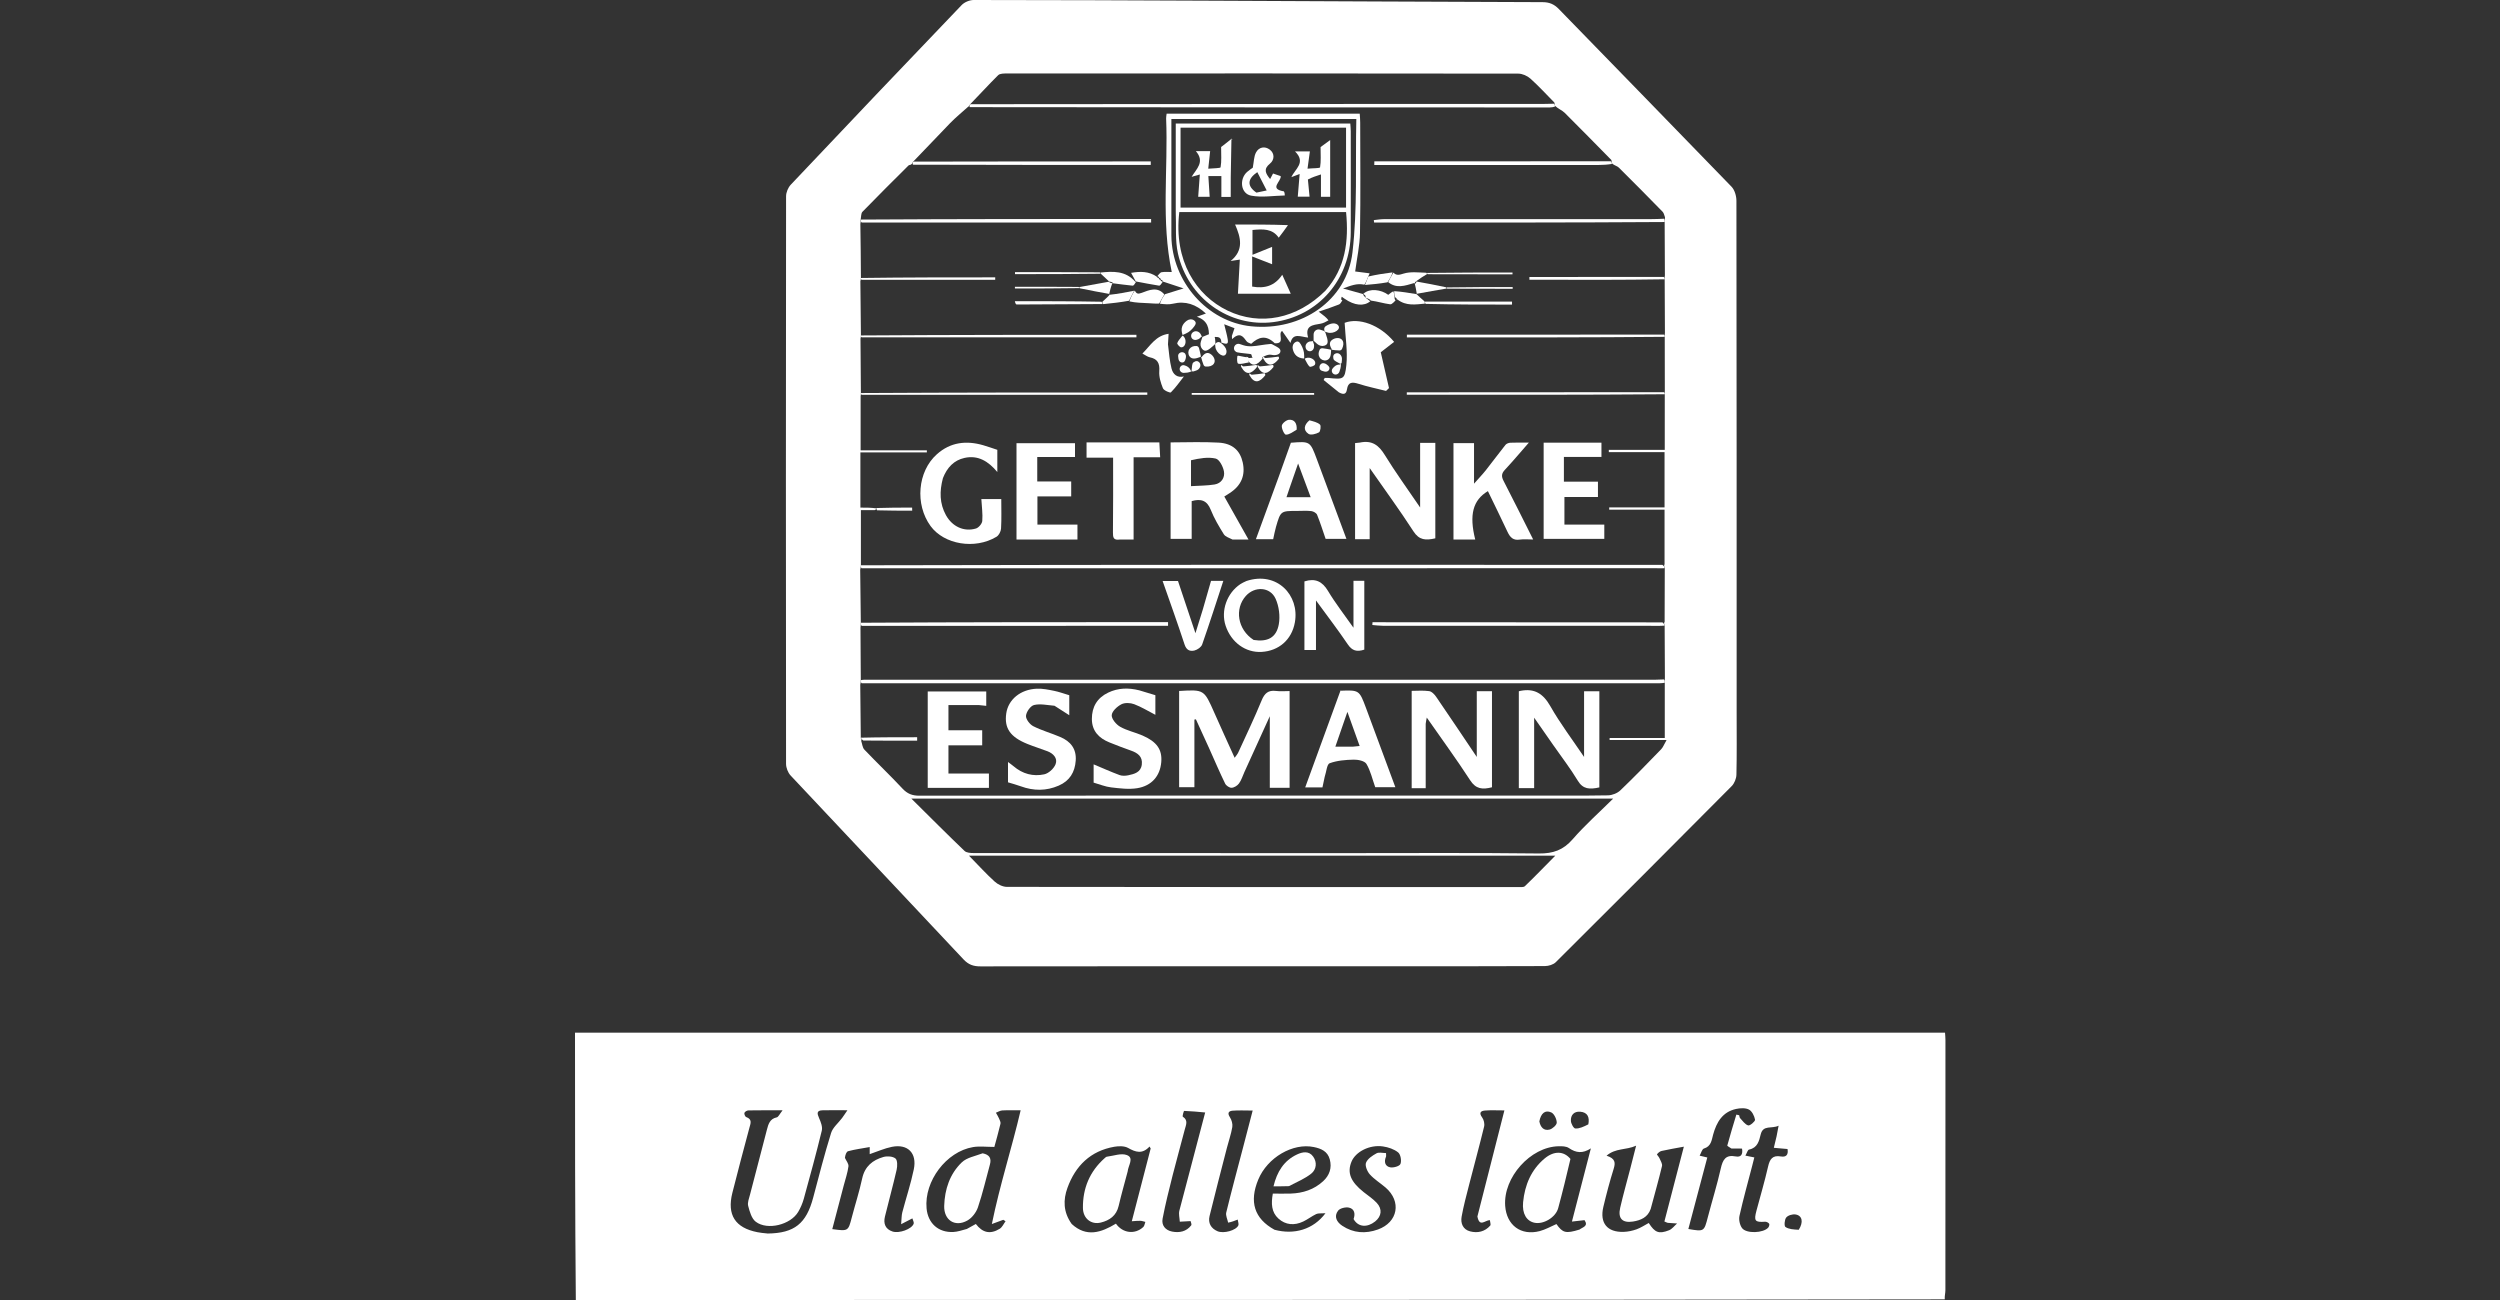 <svg width="100" height="52" viewBox="0 0 100 52" fill="none" xmlns="http://www.w3.org/2000/svg">
<rect x="0" y="0" width="100" height="52" fill="#333333" stroke="none"/>
<path d="M23.033 52C23 48.443 23 44.886 23 41.307C41.272 41.307 59.52 41.307 77.801 41.307C77.807 41.401 77.818 41.503 77.818 41.605C77.819 44.939 77.819 48.273 77.816 51.607C77.816 51.721 77.782 51.835 77.79 51.974C59.567 52 41.317 52 23.033 52ZM38.672 49.159C38.794 49.092 38.915 49.025 39.034 48.959C39.304 49.314 39.611 49.382 39.989 49.151C40.09 49.089 40.146 48.952 40.222 48.85C40.192 48.831 40.162 48.811 40.132 48.792C40.016 48.834 39.901 48.877 39.674 48.961C39.997 47.382 40.471 45.932 40.826 44.412C40.557 44.412 40.323 44.404 40.09 44.417C40.004 44.422 39.92 44.477 39.836 44.509C39.877 44.583 39.924 44.654 39.958 44.732C39.988 44.802 40.035 44.886 40.019 44.951C39.938 45.294 39.84 45.633 39.774 45.877C39.449 45.877 39.178 45.84 38.92 45.884C37.85 46.064 36.964 47.248 37.063 48.335C37.117 48.934 37.538 49.311 38.136 49.279C38.299 49.271 38.459 49.218 38.672 49.159ZM30.711 49.341C31.775 49.327 32.252 48.946 32.528 47.903C32.757 47.04 32.978 46.173 33.243 45.321C33.312 45.097 33.533 44.922 33.682 44.722C33.744 44.639 33.801 44.55 33.897 44.41C33.509 44.41 33.203 44.402 32.898 44.412C32.657 44.42 32.683 44.543 32.763 44.723C32.832 44.878 32.908 45.074 32.872 45.224C32.65 46.139 32.401 47.047 32.151 47.954C32.1 48.135 32.023 48.315 31.927 48.477C31.624 48.988 30.702 49.225 30.232 48.871C30.064 48.745 29.986 48.463 29.927 48.236C29.892 48.101 29.963 47.932 30.001 47.783C30.224 46.917 30.451 46.053 30.676 45.189C30.734 44.966 30.792 44.754 31.068 44.695C31.138 44.68 31.186 44.558 31.304 44.412C30.783 44.412 30.361 44.408 29.94 44.416C29.882 44.417 29.796 44.465 29.777 44.514C29.76 44.556 29.806 44.668 29.848 44.682C30.104 44.773 30.021 44.943 29.974 45.119C29.744 45.983 29.512 46.845 29.295 47.712C29.073 48.597 29.406 49.113 30.297 49.288C30.412 49.311 30.53 49.323 30.711 49.341ZM63.179 49.183C63.304 49.086 63.549 49.051 63.381 48.806C63.23 48.823 63.087 48.839 62.877 48.863C63.141 47.844 63.388 46.89 63.635 45.935C63.304 46.15 63.042 46.118 62.756 45.922C62.65 45.849 62.482 45.847 62.343 45.85C61.219 45.873 60.126 47.098 60.207 48.234C60.262 49.008 60.835 49.438 61.585 49.245C61.817 49.185 62.032 49.059 62.257 48.962C62.508 49.317 62.629 49.352 63.179 49.183ZM42.869 48.96C43.462 49.505 44.053 49.299 44.637 48.946C44.906 49.33 45.397 49.391 45.732 49.08C45.78 49.035 45.787 48.945 45.814 48.876C45.747 48.861 45.681 48.834 45.614 48.832C45.518 48.828 45.422 48.841 45.272 48.85C45.534 47.837 45.781 46.889 46.027 45.94C46.012 45.913 45.997 45.887 45.982 45.861C45.691 46.178 45.424 46.087 45.124 45.918C44.976 45.835 44.751 45.839 44.573 45.87C43.624 46.035 43.017 46.63 42.697 47.517C42.527 47.987 42.522 48.478 42.869 48.96ZM66.028 48.356C65.911 48.697 65.629 48.812 65.317 48.862C64.89 48.928 64.709 48.735 64.808 48.308C64.928 47.786 65.075 47.27 65.209 46.751C65.282 46.47 65.353 46.189 65.445 45.827C65.036 46.013 64.629 45.913 64.262 46.228C64.623 46.342 64.621 46.516 64.545 46.758C64.389 47.258 64.255 47.765 64.134 48.275C63.98 48.92 64.289 49.297 64.947 49.275C65.121 49.269 65.3 49.231 65.464 49.172C65.635 49.11 65.79 49.004 65.95 48.919C66.197 49.305 66.353 49.369 66.76 49.211C66.884 49.163 66.976 49.032 67.083 48.939C66.959 48.931 66.836 48.924 66.713 48.914C66.691 48.913 66.67 48.898 66.576 48.859C66.83 47.884 67.086 46.896 67.354 45.867C67.013 45.931 66.736 45.976 66.463 46.038C66.394 46.053 66.325 46.113 66.281 46.171C66.268 46.187 66.353 46.268 66.377 46.325C66.421 46.429 66.502 46.55 66.48 46.642C66.347 47.199 66.19 47.749 66.028 48.356ZM33.797 46.315C33.848 46.429 33.952 46.55 33.938 46.655C33.904 46.913 33.817 47.164 33.75 47.417C33.598 47.998 33.445 48.579 33.291 49.165C33.931 49.251 33.928 49.25 34.073 48.692C34.208 48.174 34.375 47.663 34.487 47.139C34.592 46.653 34.907 46.402 35.337 46.279C35.486 46.237 35.711 46.251 35.819 46.34C35.903 46.41 35.899 46.647 35.865 46.793C35.722 47.42 35.549 48.04 35.397 48.665C35.33 48.943 35.412 49.166 35.703 49.261C35.967 49.347 36.47 49.164 36.547 48.949C36.566 48.893 36.516 48.812 36.495 48.735C36.346 48.812 36.234 48.869 36.046 48.967C36.065 48.761 36.059 48.625 36.091 48.499C36.242 47.923 36.431 47.356 36.552 46.774C36.688 46.123 36.31 45.746 35.674 45.874C35.38 45.933 35.099 46.061 34.788 46.166C34.788 46.087 34.788 45.991 34.788 45.882C34.478 45.938 34.197 45.975 33.926 46.048C33.854 46.067 33.811 46.197 33.797 46.315ZM50.98 49.19C51.766 49.402 52.532 49.181 53.019 48.529C52.845 48.542 52.734 48.523 52.649 48.562C52.469 48.647 52.309 48.776 52.129 48.861C51.778 49.028 51.422 49.004 51.135 48.741C50.857 48.488 50.84 48.141 50.913 47.744C51.161 47.744 51.395 47.75 51.629 47.743C52.116 47.727 52.563 47.583 52.927 47.247C53.177 47.016 53.286 46.718 53.19 46.371C53.101 46.049 52.845 45.943 52.554 45.882C51.716 45.706 50.696 46.3 50.331 47.182C49.963 48.069 50.167 48.743 50.98 49.19ZM69.258 45.941C69.2 45.9 69.086 45.843 69.092 45.82C69.204 45.406 69.33 44.995 69.454 44.584C69.491 44.593 69.529 44.601 69.567 44.61C69.579 44.65 69.579 44.7 69.605 44.727C69.706 44.834 69.803 44.981 69.928 45.017C69.998 45.037 70.213 44.851 70.202 44.788C70.174 44.638 70.081 44.447 69.958 44.383C69.818 44.31 69.61 44.322 69.444 44.358C68.902 44.475 68.662 44.887 68.525 45.385C68.464 45.61 68.447 45.855 68.156 45.942C68.082 45.965 68.046 46.12 67.986 46.227C68.121 46.258 68.204 46.278 68.292 46.299C68.033 47.276 67.784 48.217 67.534 49.16C68.168 49.268 68.163 49.267 68.317 48.673C68.486 48.028 68.684 47.391 68.831 46.741C68.91 46.391 69.023 46.178 69.427 46.257C69.636 46.298 69.723 46.181 69.681 45.943C69.553 45.943 69.437 45.943 69.258 45.941ZM54.143 48.762C54.22 48.55 54.178 48.352 53.956 48.304C53.822 48.275 53.599 48.329 53.523 48.428C53.345 48.662 53.472 48.886 53.691 49.031C54.136 49.326 54.621 49.358 55.116 49.18C55.921 48.89 56.07 48.055 55.419 47.498C55.211 47.321 54.972 47.175 54.792 46.974C54.688 46.858 54.593 46.627 54.641 46.508C54.704 46.349 54.897 46.223 55.061 46.133C55.158 46.079 55.306 46.123 55.441 46.123C55.441 46.201 55.452 46.241 55.439 46.27C55.352 46.473 55.404 46.653 55.608 46.693C55.739 46.718 55.983 46.648 56.018 46.557C56.069 46.43 56.025 46.178 55.927 46.098C55.764 45.966 55.531 45.888 55.318 45.857C54.784 45.779 54.221 46.07 54.059 46.469C53.878 46.911 54.024 47.27 54.548 47.685C54.725 47.825 54.916 47.951 55.069 48.114C55.301 48.363 55.264 48.652 55.005 48.859C54.691 49.109 54.326 49.092 54.143 48.762ZM59.096 48.66C59.453 47.258 59.81 45.855 60.176 44.416C59.894 44.416 59.648 44.402 59.405 44.421C59.23 44.434 59.146 44.508 59.287 44.7C59.355 44.792 59.391 44.953 59.364 45.064C59.176 45.839 58.965 46.608 58.767 47.38C58.658 47.806 58.543 48.233 58.465 48.665C58.417 48.932 58.517 49.181 58.805 49.255C59.106 49.333 59.395 49.268 59.61 49.022C59.642 48.984 59.602 48.883 59.595 48.805C59.398 48.809 59.182 49.104 59.096 48.66ZM48.207 44.499C47.927 44.474 47.647 44.445 47.367 44.436C47.349 44.435 47.289 44.652 47.312 44.667C47.541 44.813 47.435 45.006 47.391 45.18C47.234 45.791 47.06 46.398 46.906 47.01C46.761 47.586 46.615 48.163 46.504 48.746C46.452 49.015 46.618 49.211 46.883 49.263C47.174 49.32 47.453 49.267 47.648 49.014C47.677 48.976 47.63 48.877 47.624 48.844C47.453 48.854 47.323 48.861 47.192 48.868C47.185 48.72 47.139 48.562 47.175 48.424C47.51 47.134 47.858 45.848 48.207 44.499ZM49.126 48.906C49.098 48.77 49.02 48.621 49.05 48.499C49.264 47.621 49.5 46.748 49.729 45.874C49.853 45.399 49.976 44.923 50.107 44.422C49.801 44.422 49.554 44.407 49.309 44.427C49.153 44.439 49.081 44.514 49.197 44.691C49.267 44.799 49.312 44.959 49.292 45.082C49.245 45.363 49.148 45.634 49.077 45.911C48.843 46.821 48.605 47.73 48.382 48.643C48.315 48.921 48.439 49.137 48.7 49.249C48.948 49.355 49.441 49.217 49.533 49.017C49.559 48.961 49.52 48.874 49.508 48.783C49.373 48.837 49.278 48.875 49.126 48.906ZM71.064 45.449C71.087 45.328 71.11 45.208 71.144 45.028C70.866 45.163 70.523 44.984 70.428 45.377C70.362 45.646 70.3 45.913 69.963 45.983C69.907 45.994 69.874 46.124 69.816 46.225C69.96 46.254 70.057 46.273 70.173 46.297C70.141 46.422 70.116 46.525 70.089 46.628C69.916 47.296 69.729 47.961 69.579 48.634C69.545 48.784 69.59 48.998 69.681 49.122C69.852 49.356 70.539 49.325 70.73 49.103C70.762 49.065 70.787 48.978 70.766 48.949C70.736 48.905 70.66 48.866 70.606 48.869C70.197 48.897 70.148 48.84 70.259 48.424C70.415 47.838 70.588 47.255 70.723 46.664C70.791 46.364 70.902 46.2 71.234 46.258C71.436 46.294 71.544 46.201 71.501 45.961C71.324 45.945 71.153 45.929 70.953 45.912C70.989 45.758 71.018 45.634 71.064 45.449ZM61.574 44.856C61.618 45.084 61.748 45.242 61.982 45.183C62.1 45.153 62.271 45 62.27 44.904C62.268 44.762 62.167 44.549 62.051 44.497C61.801 44.384 61.634 44.539 61.574 44.856ZM63.533 44.974C63.588 44.696 63.512 44.492 63.206 44.468C62.963 44.45 62.823 44.602 62.836 44.837C62.842 44.947 62.945 45.137 63.013 45.14C63.175 45.149 63.343 45.07 63.533 44.974ZM71.95 49.191C72.144 48.886 72.095 48.619 71.817 48.578C71.698 48.56 71.517 48.614 71.448 48.702C71.379 48.788 71.362 49.039 71.417 49.078C71.549 49.17 71.737 49.18 71.95 49.191Z" fill="white"/>
<path d="M69.466 28.546C69.466 29.383 69.476 30.184 69.457 30.985C69.454 31.142 69.376 31.335 69.267 31.445C66.93 33.8 64.585 36.147 62.233 38.486C62.133 38.586 61.945 38.642 61.798 38.643C59.798 38.653 57.798 38.65 55.798 38.65C50.272 38.65 44.745 38.648 39.218 38.655C38.938 38.656 38.74 38.588 38.54 38.375C36.239 35.919 33.926 33.476 31.625 31.021C31.517 30.906 31.442 30.71 31.442 30.552C31.434 22.985 31.434 15.418 31.443 7.851C31.443 7.695 31.524 7.502 31.631 7.388C33.901 4.986 36.179 2.59 38.465 0.204C38.578 0.086 38.784 -2.78939e-05 38.947 6.79688e-09C42.166 0.001 45.385 0.014 48.603 0.029C52.969 0.048 57.336 0.073 61.702 0.086C61.973 0.087 62.163 0.166 62.351 0.359C64.653 2.73 66.965 5.092 69.261 7.468C69.388 7.599 69.457 7.842 69.457 8.033C69.467 14.859 69.466 21.684 69.466 28.546ZM62.174 4.101C61.857 3.78 61.552 3.445 61.217 3.145C61.092 3.034 60.895 2.945 60.731 2.945C53.918 2.935 47.105 2.936 40.292 2.939C40.167 2.94 40 2.935 39.926 3.008C39.55 3.378 39.197 3.773 38.802 4.175C38.787 4.209 38.772 4.243 38.706 4.287C38.472 4.498 38.227 4.697 38.007 4.923C37.516 5.427 37.037 5.945 36.52 6.473C36.508 6.508 36.497 6.543 36.434 6.587C36.402 6.598 36.36 6.6 36.337 6.622C35.721 7.235 35.104 7.848 34.498 8.472C34.439 8.532 34.449 8.662 34.425 8.807C34.429 8.838 34.433 8.869 34.414 8.955C34.425 9.668 34.434 10.381 34.437 11.143C34.436 11.159 34.435 11.176 34.415 11.248C34.423 11.963 34.432 12.678 34.437 13.443C34.437 13.459 34.436 13.476 34.42 13.549C34.425 14.265 34.431 14.982 34.436 15.745C34.436 15.761 34.437 15.776 34.425 15.85C34.425 16.559 34.425 17.269 34.425 18.014C35.329 18.014 36.201 18.014 37.074 18.014C37.074 18.041 37.074 18.068 37.074 18.095C36.194 18.095 35.315 18.095 34.416 18.095C34.416 18.85 34.416 19.562 34.416 20.304C34.645 20.304 34.856 20.304 35.075 20.337C35.058 20.354 35.051 20.375 34.989 20.404C34.806 20.404 34.622 20.404 34.436 20.404C34.436 21.163 34.436 21.875 34.436 22.635C34.434 22.667 34.432 22.699 34.408 22.788C34.417 23.487 34.425 24.186 34.433 24.935C34.433 24.968 34.434 25.001 34.419 25.1C34.424 25.794 34.428 26.488 34.432 27.231C34.432 27.264 34.433 27.297 34.41 27.385C34.416 28.086 34.422 28.788 34.432 29.526C34.454 29.555 34.476 29.584 34.447 29.633C34.488 29.752 34.497 29.903 34.576 29.986C35.076 30.511 35.603 31.011 36.097 31.541C36.293 31.752 36.492 31.829 36.775 31.828C44.927 31.822 53.079 31.823 61.231 31.823C62.26 31.823 63.29 31.832 64.319 31.814C64.487 31.811 64.693 31.73 64.814 31.614C65.372 31.081 65.909 30.524 66.447 29.969C66.525 29.888 66.565 29.77 66.663 29.6C65.843 29.6 65.113 29.6 64.384 29.6C64.384 29.573 64.384 29.546 64.385 29.519C65.113 29.519 65.84 29.519 66.591 29.519C66.591 28.766 66.591 28.052 66.591 27.283C66.591 27.246 66.592 27.209 66.596 27.106C66.594 26.419 66.593 25.732 66.586 25.006C66.568 24.971 66.55 24.936 66.585 24.866C66.588 24.158 66.591 23.451 66.591 22.704C66.571 22.669 66.551 22.635 66.582 22.565C66.582 21.855 66.582 21.145 66.582 20.387C65.825 20.387 65.097 20.387 64.368 20.387C64.368 20.357 64.369 20.327 64.369 20.297C65.105 20.297 65.841 20.297 66.582 20.297C66.582 19.546 66.582 18.836 66.582 18.086C65.827 18.086 65.09 18.086 64.353 18.086C64.353 18.056 64.352 18.025 64.352 17.994C65.096 17.994 65.839 17.994 66.59 17.994C66.59 17.228 66.59 16.514 66.591 15.741C66.59 15.721 66.589 15.702 66.593 15.618C66.592 14.914 66.591 14.209 66.59 13.442C66.588 13.421 66.587 13.4 66.597 13.318C66.595 12.613 66.593 11.908 66.587 11.14C66.584 11.118 66.58 11.097 66.596 11.017C66.593 10.314 66.59 9.611 66.586 8.853C66.589 8.816 66.591 8.78 66.6 8.691C66.57 8.617 66.558 8.525 66.506 8.472C65.926 7.878 65.343 7.287 64.752 6.703C64.684 6.636 64.568 6.62 64.479 6.536C64.474 6.506 64.469 6.477 64.455 6.401C63.833 5.77 63.215 5.135 62.586 4.511C62.482 4.409 62.331 4.356 62.202 4.235C62.197 4.205 62.192 4.175 62.174 4.101ZM53.853 34.125C56.421 34.125 58.989 34.108 61.557 34.139C62.123 34.145 62.53 34.004 62.907 33.569C63.392 33.01 63.95 32.516 64.527 31.944C55.143 31.944 45.856 31.944 36.454 31.944C37.208 32.691 37.887 33.372 38.58 34.036C38.658 34.111 38.819 34.122 38.942 34.122C43.888 34.126 48.835 34.125 53.853 34.125ZM53.924 34.226C48.901 34.226 43.879 34.226 38.758 34.226C39.142 34.618 39.45 34.958 39.788 35.264C39.913 35.378 40.11 35.474 40.274 35.475C47.09 35.485 53.906 35.484 60.723 35.482C60.815 35.482 60.942 35.498 60.996 35.447C61.389 35.069 61.768 34.676 62.213 34.226C59.408 34.226 56.702 34.226 53.924 34.226Z" fill="white"/>
<path d="M66.591 27.311C66.449 27.336 66.307 27.331 66.165 27.331C55.61 27.331 45.055 27.331 34.467 27.33C34.433 27.297 34.432 27.264 34.432 27.207C34.527 27.184 34.622 27.189 34.717 27.189C45.214 27.189 55.711 27.189 66.208 27.189C66.314 27.189 66.421 27.184 66.559 27.177C66.591 27.209 66.591 27.246 66.591 27.311Z" fill="white"/>
<path d="M66.593 22.724C66.488 22.739 66.382 22.729 66.276 22.729C55.683 22.729 45.089 22.729 34.463 22.73C34.432 22.698 34.434 22.666 34.436 22.611C45.112 22.587 55.789 22.588 66.498 22.595C66.551 22.635 66.571 22.669 66.593 22.724Z" fill="white"/>
<path d="M38.819 4.168C46.468 4.159 54.1 4.158 61.732 4.157C61.862 4.157 61.992 4.154 62.154 4.149C62.192 4.176 62.197 4.206 62.202 4.258C62.132 4.287 62.062 4.298 61.991 4.298C54.268 4.297 46.545 4.296 38.789 4.286C38.771 4.243 38.786 4.209 38.819 4.168Z" fill="white"/>
<path d="M34.433 24.91C38.53 24.885 42.626 24.885 46.722 24.885C46.722 24.934 46.722 24.983 46.722 25.033C42.648 25.033 38.574 25.033 34.467 25.034C34.434 25.001 34.433 24.968 34.433 24.91Z" fill="white"/>
<path d="M66.588 25.025C66.39 25.041 66.189 25.033 65.989 25.033C62.43 25.032 58.872 25.033 55.314 25.031C55.173 25.031 55.033 25.011 54.893 25C54.895 24.963 54.898 24.926 54.901 24.889C58.755 24.889 62.61 24.889 66.498 24.895C66.55 24.936 66.568 24.971 66.588 25.025Z" fill="white"/>
<path d="M66.586 8.881C62.864 8.906 59.141 8.903 55.418 8.901C55.266 8.901 55.114 8.901 54.963 8.901C54.959 8.869 54.956 8.836 54.953 8.804C55.089 8.791 55.224 8.766 55.359 8.766C58.928 8.764 62.498 8.764 66.067 8.764C66.221 8.764 66.374 8.758 66.56 8.749C66.591 8.78 66.588 8.816 66.586 8.881Z" fill="white"/>
<path d="M34.426 8.783C38.3 8.759 42.172 8.759 46.044 8.759C46.044 8.807 46.044 8.854 46.045 8.902C42.197 8.902 38.35 8.902 34.47 8.901C34.433 8.869 34.429 8.838 34.426 8.783Z" fill="white"/>
<path d="M36.536 6.465C39.712 6.457 42.871 6.457 46.03 6.457C46.03 6.504 46.03 6.551 46.03 6.598C42.87 6.598 39.71 6.598 36.517 6.588C36.496 6.544 36.508 6.508 36.536 6.465Z" fill="white"/>
<path d="M64.476 6.558C64.298 6.587 64.121 6.599 63.944 6.599C61.073 6.601 58.201 6.6 55.329 6.6C55.209 6.6 55.09 6.6 54.971 6.6C54.972 6.552 54.973 6.503 54.974 6.454C58.115 6.454 61.256 6.454 64.43 6.451C64.468 6.477 64.473 6.506 64.476 6.558Z" fill="white"/>
<path d="M34.436 15.722C38.254 15.699 42.073 15.699 45.892 15.699C45.892 15.729 45.892 15.76 45.892 15.791C42.096 15.791 38.299 15.791 34.47 15.791C34.437 15.776 34.436 15.761 34.436 15.722Z" fill="white"/>
<path d="M34.438 13.418C38.112 13.393 41.785 13.393 45.457 13.393C45.457 13.427 45.457 13.46 45.457 13.494C41.805 13.494 38.153 13.494 34.468 13.493C34.436 13.476 34.436 13.46 34.438 13.418Z" fill="white"/>
<path d="M66.59 15.77C63.289 15.796 59.989 15.793 56.688 15.79C56.549 15.79 56.41 15.79 56.272 15.79C56.272 15.757 56.272 15.725 56.272 15.693C59.689 15.693 63.106 15.693 66.555 15.687C66.588 15.702 66.589 15.721 66.59 15.77Z" fill="white"/>
<path d="M66.59 13.473C63.551 13.501 60.511 13.498 57.472 13.495C57.073 13.495 56.674 13.495 56.275 13.495C56.276 13.46 56.276 13.424 56.276 13.388C59.691 13.388 63.106 13.388 66.553 13.384C66.587 13.4 66.588 13.421 66.59 13.473Z" fill="white"/>
<path d="M66.589 11.172C64.912 11.199 63.233 11.194 61.553 11.189C61.427 11.189 61.302 11.189 61.176 11.189C61.176 11.152 61.176 11.116 61.176 11.079C62.955 11.079 64.734 11.079 66.545 11.078C66.58 11.098 66.584 11.119 66.589 11.172Z" fill="white"/>
<path d="M34.441 11.119C36.232 11.094 38.02 11.094 39.809 11.094C39.808 11.126 39.808 11.158 39.808 11.191C38.039 11.191 36.27 11.191 34.467 11.192C34.435 11.176 34.436 11.16 34.441 11.119Z" fill="white"/>
<path d="M34.429 29.508C35.18 29.489 35.933 29.489 36.686 29.489C36.686 29.535 36.686 29.581 36.686 29.628C35.979 29.628 35.271 29.628 34.531 29.621C34.476 29.584 34.453 29.555 34.429 29.508Z" fill="white"/>
<path d="M35.071 20.321C35.54 20.304 36.013 20.304 36.485 20.304C36.486 20.345 36.487 20.386 36.488 20.427C36.031 20.427 35.574 20.427 35.085 20.413C35.05 20.375 35.058 20.355 35.071 20.321Z" fill="white"/>
<path d="M39.306 46.132C39.583 46.187 39.664 46.337 39.597 46.58C39.44 47.153 39.307 47.733 39.117 48.294C39.048 48.498 38.878 48.719 38.693 48.822C38.2 49.098 37.751 48.806 37.768 48.234C37.788 47.571 37.993 46.954 38.472 46.494C38.674 46.301 39.005 46.246 39.306 46.132Z" fill="white"/>
<path d="M62.818 46.358C62.66 47.032 62.503 47.68 62.328 48.324C62.228 48.696 61.739 48.986 61.379 48.91C61.061 48.843 60.879 48.544 60.924 48.088C60.992 47.401 61.245 46.79 61.784 46.34C62.16 46.026 62.552 46.035 62.818 46.358Z" fill="white"/>
<path d="M45.106 46.861C44.979 47.339 44.851 47.786 44.746 48.238C44.655 48.63 44.381 48.816 44.034 48.902C43.652 48.998 43.322 48.743 43.317 48.321C43.308 47.532 43.59 46.854 44.187 46.326C44.213 46.303 44.244 46.272 44.275 46.268C44.544 46.235 44.846 46.116 45.073 46.202C45.376 46.315 45.128 46.614 45.106 46.861Z" fill="white"/>
<path d="M51.558 47.446C51.344 47.453 51.16 47.453 50.94 47.453C51.079 46.872 51.355 46.425 51.882 46.178C52.098 46.077 52.354 46.024 52.525 46.261C52.692 46.492 52.656 46.777 52.455 46.941C52.199 47.148 51.879 47.276 51.558 47.446Z" fill="white"/>
<path d="M48.356 13.488C48.37 13.137 48.317 12.821 47.874 12.67C48.025 12.616 48.115 12.584 48.236 12.541C47.839 12.171 47.42 12.027 46.913 12.149C46.756 12.187 46.586 12.17 46.397 12.149C46.44 12.005 46.507 11.892 46.6 11.768C46.841 11.693 47.056 11.626 47.344 11.536C47.025 11.431 46.761 11.344 46.502 11.257C46.506 11.257 46.507 11.265 46.512 11.239C46.487 11.204 46.457 11.195 46.432 11.186C46.435 11.186 46.436 11.193 46.44 11.168C46.416 11.133 46.387 11.123 46.361 11.114C46.364 11.114 46.365 11.121 46.368 11.096C46.343 11.061 46.315 11.052 46.288 11.041C46.29 11.04 46.294 11.043 46.294 11.043C46.35 10.989 46.4 10.9 46.463 10.889C46.598 10.865 46.74 10.881 46.87 10.881C46.438 8.833 46.729 6.777 46.645 4.735C46.643 4.679 46.657 4.622 46.665 4.548C49.242 4.548 51.802 4.548 54.39 4.548C54.397 4.671 54.408 4.787 54.408 4.902C54.41 6.371 54.426 7.84 54.4 9.309C54.391 9.825 54.275 10.339 54.207 10.859C54.373 10.88 54.577 10.905 54.78 10.932C54.781 10.932 54.783 10.95 54.779 10.957C54.775 10.968 54.765 10.976 54.739 11.034C54.681 11.188 54.64 11.293 54.575 11.387C54.265 11.321 54.023 11.431 53.721 11.538C54.041 11.629 54.285 11.699 54.529 11.764C54.529 11.76 54.522 11.758 54.524 11.783C54.55 11.831 54.574 11.854 54.602 11.883C54.605 11.889 54.628 11.907 54.646 11.924C54.713 11.979 54.763 12.017 54.813 12.053C54.814 12.051 54.81 12.051 54.81 12.051C54.564 12.258 54.182 12.229 53.784 11.949C53.732 11.913 53.711 11.902 53.676 11.87C53.654 11.884 53.646 11.921 53.644 11.969C53.662 11.997 53.677 12.008 53.695 12.015C53.652 12.07 53.62 12.154 53.564 12.177C53.323 12.274 53.075 12.354 52.749 12.467C52.958 12.626 53.058 12.702 53.14 12.814C53.022 12.883 52.924 12.93 52.822 12.948C52.518 13.002 52.185 13.017 52.325 13.502C52.029 13.476 51.717 13.291 51.619 13.717C51.512 13.563 51.404 13.409 51.285 13.238C51.092 13.346 51.437 13.754 50.993 13.732C50.634 13.381 50.337 13.483 50.046 13.753C49.985 13.721 49.904 13.705 49.867 13.655C49.726 13.464 49.599 13.265 49.281 13.565C49.279 13.522 49.277 13.479 49.276 13.436C49.308 13.339 49.341 13.242 49.38 13.128C49.267 13.085 49.149 13.04 48.968 12.97C49.022 13.199 49.077 13.382 49.108 13.569C49.139 13.757 49.089 13.786 48.877 13.709C48.85 13.71 48.855 13.711 48.855 13.711C48.851 13.361 48.569 13.523 48.379 13.475C48.35 13.488 48.356 13.488 48.356 13.488ZM46.855 9.143C46.855 9.238 46.854 9.334 46.855 9.429C46.874 11.263 48.297 12.877 50.051 13.052C52.047 13.252 53.874 12.029 54.099 10.095C54.303 8.341 54.213 6.551 54.253 4.761C51.746 4.761 49.317 4.761 46.855 4.761C46.855 6.211 46.855 7.641 46.855 9.143Z" fill="white"/>
<path d="M49.298 21.58C49.16 21.511 49.012 21.467 48.952 21.369C48.758 21.056 48.566 20.735 48.431 20.394C48.281 20.012 48.035 19.94 47.667 20.044C47.667 20.535 47.667 21.031 47.667 21.554C47.394 21.554 47.108 21.554 46.824 21.554C46.824 20.266 46.824 18.986 46.824 17.696C47.455 17.696 48.103 17.667 48.748 17.705C49.304 17.738 49.605 18.024 49.709 18.497C49.823 19.012 49.65 19.422 49.194 19.719C49.127 19.763 49.059 19.805 48.972 19.861C49.287 20.422 49.593 20.966 49.939 21.58C49.695 21.58 49.512 21.58 49.298 21.58ZM47.64 18.41C47.64 18.739 47.64 19.067 47.64 19.446C47.985 19.424 48.289 19.428 48.585 19.379C48.855 19.335 49.002 19.103 48.958 18.857C48.923 18.664 48.776 18.378 48.63 18.343C48.318 18.27 47.975 18.334 47.64 18.41Z" fill="white"/>
<path d="M54.396 17.703C54.888 17.6 55.155 17.814 55.393 18.202C55.816 18.89 56.292 19.544 56.805 20.299C56.805 19.382 56.805 18.556 56.805 17.716C56.996 17.716 57.227 17.716 57.413 17.716C57.413 19.001 57.413 20.263 57.413 21.533C57.032 21.621 56.768 21.611 56.538 21.254C55.998 20.418 55.408 19.614 54.787 18.722C54.787 19.725 54.787 20.639 54.787 21.569C54.601 21.569 54.391 21.569 54.203 21.569C54.203 20.285 54.203 19.017 54.203 17.724C54.233 17.72 54.298 17.712 54.396 17.703Z" fill="white"/>
<path d="M58.386 21.58C58.284 21.58 58.214 21.58 58.139 21.58C58.139 20.293 58.139 19.018 58.139 17.724C58.408 17.724 58.687 17.724 58.961 17.724C58.961 18.242 58.961 18.757 58.961 19.347C59.143 19.14 59.3 18.978 59.44 18.801C59.703 18.469 59.953 18.127 60.218 17.796C60.259 17.745 60.347 17.712 60.415 17.709C60.65 17.698 60.886 17.705 61.154 17.705C60.822 18.084 60.517 18.448 60.194 18.794C60.056 18.942 60.052 19.061 60.142 19.234C60.539 20.001 60.922 20.775 61.327 21.58C61.132 21.58 60.956 21.559 60.788 21.584C60.527 21.624 60.404 21.493 60.303 21.279C60.047 20.732 59.78 20.191 59.516 19.645C58.915 20.005 58.761 20.59 59.009 21.58C58.806 21.58 58.612 21.58 58.386 21.58Z" fill="white"/>
<path d="M37.717 19.125C37.576 19.654 37.582 20.143 37.839 20.609C38.089 21.06 38.554 21.283 39.036 21.141C39.145 21.11 39.282 20.949 39.291 20.838C39.314 20.558 39.271 20.272 39.254 19.963C39.509 19.963 39.796 19.963 40.051 19.963C40.051 20.353 40.065 20.749 40.042 21.142C40.036 21.258 39.954 21.414 39.859 21.471C38.996 21.99 37.762 21.781 37.222 21.041C36.592 20.176 36.703 18.858 37.474 18.171C38.019 17.684 38.653 17.613 39.332 17.81C39.51 17.862 39.685 17.925 39.893 17.993C39.893 18.244 39.893 18.534 39.893 18.881C39.532 18.447 39.12 18.198 38.583 18.316C38.159 18.409 37.886 18.697 37.717 19.125Z" fill="white"/>
<path d="M51.178 18.991C51.328 18.567 51.471 18.169 51.635 17.711C51.581 17.732 51.611 17.711 51.644 17.709C52.401 17.65 52.404 17.649 52.671 18.363C53.066 19.419 53.456 20.477 53.857 21.556C53.566 21.556 53.281 21.556 53.025 21.556C52.911 21.228 52.811 20.904 52.684 20.592C52.655 20.521 52.538 20.454 52.454 20.444C52.267 20.422 52.077 20.437 51.887 20.437C51.227 20.437 51.225 20.436 51.039 21.078C50.994 21.234 50.966 21.395 50.927 21.569C50.702 21.569 50.472 21.569 50.236 21.569C50.551 20.707 50.86 19.862 51.178 18.991ZM51.587 19.511C51.547 19.63 51.507 19.748 51.459 19.889C51.8 19.889 52.094 19.889 52.427 19.889C52.257 19.433 52.105 19.025 51.924 18.54C51.799 18.901 51.702 19.18 51.587 19.511Z" fill="white"/>
<path d="M42.03 21.58C41.546 21.58 41.097 21.58 40.66 21.58C40.66 20.292 40.66 19.023 40.66 17.729C41.419 17.729 42.199 17.729 43 17.729C43 17.91 43 18.082 43 18.281C42.489 18.281 41.998 18.281 41.49 18.281C41.49 18.614 41.49 18.92 41.49 19.258C41.939 19.258 42.382 19.258 42.848 19.258C42.848 19.441 42.848 19.637 42.848 19.856C42.408 19.856 41.965 19.856 41.497 19.856C41.497 20.239 41.497 20.602 41.497 20.983C42.027 20.983 42.549 20.983 43.098 20.983C43.098 21.152 43.098 21.345 43.098 21.58C42.744 21.58 42.404 21.58 42.03 21.58Z" fill="white"/>
<path d="M62.693 17.706C63.164 17.706 63.6 17.706 64.058 17.706C64.058 17.909 64.058 18.083 64.058 18.278C63.559 18.278 63.07 18.278 62.556 18.278C62.556 18.614 62.556 18.93 62.556 19.268C63.013 19.268 63.454 19.268 63.918 19.268C63.918 19.475 63.918 19.673 63.918 19.881C63.472 19.881 63.038 19.881 62.577 19.881C62.577 20.242 62.577 20.605 62.577 20.984C63.102 20.984 63.631 20.984 64.172 20.984C64.172 21.151 64.172 21.34 64.172 21.554C63.355 21.554 62.545 21.554 61.746 21.554C61.746 20.293 61.746 19.025 61.746 17.706C62.037 17.706 62.347 17.706 62.693 17.706Z" fill="white"/>
<path d="M53.553 15.692C53.334 15.52 53.139 15.36 52.944 15.2C52.959 15.173 52.974 15.146 52.989 15.118C53.041 15.118 53.093 15.114 53.145 15.119C53.734 15.178 53.794 15.185 53.855 14.596C53.91 14.054 53.816 13.497 53.786 12.913C54.345 12.698 55.185 12.978 55.765 13.675C55.575 13.822 55.387 13.969 55.231 14.09C55.342 14.573 55.451 15.048 55.56 15.523C55.52 15.561 55.481 15.599 55.442 15.637C55.073 15.544 54.7 15.467 54.338 15.352C54.091 15.274 53.923 15.272 53.878 15.578C53.847 15.785 53.729 15.79 53.553 15.692Z" fill="white"/>
<path d="M44.804 21.58C44.534 21.622 44.516 21.499 44.518 21.295C44.53 20.306 44.524 19.317 44.524 18.307C44.188 18.307 43.834 18.307 43.462 18.307C43.462 18.139 43.462 17.928 43.462 17.696C44.424 17.696 45.376 17.696 46.374 17.696C46.386 17.903 46.396 18.096 46.407 18.291C46.041 18.291 45.708 18.291 45.344 18.291C45.344 19.368 45.344 20.445 45.344 21.58C45.177 21.58 45.007 21.58 44.804 21.58Z" fill="white"/>
<path d="M47.356 15.059C47.186 15.275 47.027 15.503 46.834 15.696C46.805 15.725 46.555 15.621 46.518 15.532C46.43 15.318 46.354 15.071 46.371 14.845C46.395 14.523 46.297 14.355 45.988 14.291C45.901 14.273 45.823 14.209 45.696 14.142C46.017 13.823 46.229 13.424 46.744 13.352C46.736 13.486 46.73 13.601 46.719 13.773C46.761 14.132 46.787 14.438 46.859 14.733C46.918 14.972 47.081 15.12 47.356 15.059Z" fill="white"/>
<path d="M51.218 14.036C51.224 14.177 51.036 14.225 50.897 14.199C50.884 14.197 50.87 14.194 50.857 14.192C50.668 14.155 50.497 14.315 50.309 14.356C50.263 14.367 50.209 14.365 50.145 14.345C50.099 14.331 50.071 14.255 50.064 14.208C50.057 14.162 50.026 14.161 49.979 14.156C49.847 14.141 49.741 14.129 49.634 14.117C49.594 14.111 49.553 14.104 49.505 14.096C49.415 14.082 49.35 14.005 49.36 13.913C49.371 13.803 49.483 13.726 49.588 13.761C49.638 13.778 49.689 13.795 49.739 13.811C49.957 13.881 50.188 13.846 50.414 13.81C50.557 13.787 50.693 13.77 50.828 13.758C50.877 13.753 50.93 13.8 50.981 13.823C51.088 13.882 51.213 13.933 51.218 14.036Z" fill="white"/>
<path d="M46.575 11.778C46.507 11.892 46.44 12.006 46.367 12.142C46.227 12.152 46.091 12.135 45.955 12.129C45.696 12.117 45.436 12.112 45.175 12.056C45.237 11.882 45.302 11.755 45.389 11.624C45.461 11.746 45.509 11.773 45.665 11.715C45.963 11.605 46.294 11.448 46.575 11.778Z" fill="white"/>
<path d="M57.082 10.963C56.944 11.047 56.805 11.131 56.664 11.237C56.661 11.261 56.66 11.255 56.636 11.258C56.603 11.286 56.592 11.31 56.584 11.335C56.587 11.335 56.587 11.329 56.559 11.324C56.193 11.431 55.854 11.555 55.525 11.283C55.598 11.142 55.666 11.023 55.734 10.904C55.866 11.037 55.98 10.993 56.153 10.941C56.423 10.86 56.728 10.899 57.05 10.91C57.082 10.932 57.082 10.963 57.082 10.963Z" fill="white"/>
<path d="M54.627 11.907C54.627 11.907 54.605 11.889 54.627 11.854C54.607 11.798 54.564 11.778 54.521 11.758C54.521 11.758 54.529 11.761 54.549 11.74C54.782 11.53 55.236 11.574 55.53 11.793C55.604 11.733 55.669 11.681 55.737 11.651C55.762 11.746 55.784 11.818 55.783 11.905C55.779 11.952 55.798 11.985 55.817 12.017C55.838 12.004 55.859 11.99 55.878 11.979C55.874 11.981 55.87 11.975 55.87 11.975C55.783 12.045 55.687 12.181 55.609 12.172C55.349 12.14 55.096 12.056 54.824 12.022C54.809 12.052 54.813 12.051 54.839 12.023C54.785 11.965 54.706 11.936 54.627 11.907Z" fill="white"/>
<path d="M44.102 12.162C42.957 12.169 41.813 12.176 40.668 12.18C40.642 12.18 40.615 12.149 40.594 12.047C41.738 12.047 42.882 12.047 44.06 12.069C44.097 12.115 44.099 12.138 44.102 12.162Z" fill="white"/>
<path d="M57.005 12.063C58.163 12.063 59.321 12.063 60.48 12.063C60.48 12.104 60.48 12.144 60.481 12.184C59.341 12.184 58.202 12.184 57.025 12.156C56.992 12.107 56.998 12.085 57.005 12.063Z" fill="white"/>
<path d="M44.133 12.165C44.099 12.139 44.096 12.116 44.093 12.074C44.201 11.969 44.311 11.881 44.397 11.777C44.373 11.76 44.367 11.764 44.386 11.791C44.725 11.755 45.046 11.692 45.367 11.629C45.302 11.755 45.237 11.882 45.162 12.03C44.823 12.091 44.493 12.129 44.133 12.165Z" fill="white"/>
<path d="M56.982 12.056C56.998 12.086 56.992 12.107 56.992 12.146C56.628 12.177 56.248 12.251 55.897 11.979C55.87 11.975 55.875 11.981 55.876 11.958C55.853 11.92 55.829 11.905 55.806 11.891C55.784 11.819 55.762 11.746 55.768 11.646C56.084 11.667 56.372 11.718 56.66 11.765C56.661 11.762 56.655 11.76 56.655 11.76C56.756 11.856 56.858 11.952 56.982 12.056Z" fill="white"/>
<path d="M55.703 10.895C55.666 11.023 55.598 11.142 55.499 11.292C55.178 11.349 54.889 11.374 54.6 11.399C54.64 11.293 54.68 11.188 54.732 11.06C55.053 10.987 55.363 10.937 55.703 10.895Z" fill="white"/>
<path d="M44.375 11.269C44.272 11.174 44.169 11.078 44.042 10.958C44.019 10.933 44.018 10.901 44.018 10.901C44.52 10.853 45.018 10.82 45.41 11.269C45.435 11.263 45.434 11.258 45.432 11.291C45.39 11.36 45.345 11.431 45.307 11.427C45.042 11.403 44.779 11.363 44.515 11.331C44.516 11.334 44.521 11.333 44.511 11.309C44.457 11.275 44.412 11.267 44.368 11.262C44.369 11.265 44.375 11.269 44.375 11.269Z" fill="white"/>
<path d="M57.864 11.541C57.481 11.607 57.098 11.672 56.685 11.749C56.655 11.761 56.661 11.763 56.669 11.737C56.647 11.583 56.617 11.456 56.587 11.328C56.587 11.328 56.587 11.334 56.614 11.346C56.647 11.324 56.653 11.289 56.66 11.255C56.66 11.255 56.661 11.26 56.658 11.261C57.04 11.33 57.425 11.399 57.837 11.49C57.864 11.512 57.864 11.541 57.864 11.541Z" fill="white"/>
<path d="M44.376 11.758C43.993 11.688 43.606 11.62 43.193 11.532C43.167 11.511 43.166 11.484 43.166 11.484C43.549 11.414 43.931 11.344 44.344 11.271C44.375 11.269 44.369 11.264 44.375 11.291C44.427 11.322 44.474 11.328 44.52 11.332C44.52 11.332 44.515 11.333 44.487 11.345C44.429 11.493 44.398 11.629 44.367 11.764C44.367 11.764 44.373 11.76 44.376 11.758Z" fill="white"/>
<path d="M45.436 11.266C45.378 11.16 45.318 11.052 45.243 10.914C45.61 10.852 45.953 10.846 46.275 11.07C46.294 11.043 46.29 11.04 46.272 11.071C46.291 11.109 46.328 11.115 46.365 11.122C46.365 11.122 46.364 11.115 46.346 11.143C46.364 11.179 46.4 11.186 46.435 11.194C46.435 11.194 46.435 11.187 46.422 11.213C46.441 11.249 46.474 11.258 46.507 11.266C46.507 11.266 46.506 11.258 46.498 11.291C46.448 11.36 46.401 11.432 46.366 11.427C46.054 11.378 45.744 11.316 45.434 11.258C45.434 11.258 45.435 11.263 45.436 11.266Z" fill="white"/>
<path d="M49.983 15.791C49.188 15.791 48.428 15.791 47.669 15.791C47.669 15.768 47.669 15.744 47.669 15.721C49.301 15.721 50.933 15.721 52.565 15.721C52.565 15.744 52.565 15.768 52.566 15.791C51.717 15.791 50.867 15.791 49.983 15.791Z" fill="white"/>
<path d="M52.378 16.812C52.538 16.857 52.698 16.889 52.801 16.985C52.848 17.029 52.817 17.264 52.76 17.294C52.639 17.36 52.432 17.416 52.34 17.355C52.122 17.208 52.155 16.999 52.378 16.812Z" fill="white"/>
<path d="M51.867 17.186C51.717 17.277 51.575 17.389 51.435 17.386C51.373 17.385 51.258 17.145 51.273 17.027C51.285 16.934 51.453 16.799 51.559 16.791C51.78 16.775 51.885 16.935 51.867 17.186Z" fill="white"/>
<path d="M57.116 10.969C57.083 10.964 57.083 10.932 57.083 10.917C58.222 10.901 59.361 10.901 60.5 10.901C60.5 10.925 60.5 10.95 60.5 10.974C59.383 10.974 58.266 10.974 57.116 10.969Z" fill="white"/>
<path d="M43.986 10.893C44.018 10.901 44.019 10.933 44.019 10.949C42.88 10.965 41.74 10.965 40.6 10.965C40.6 10.938 40.6 10.912 40.6 10.885C41.718 10.885 42.835 10.885 43.986 10.893Z" fill="white"/>
<path d="M49.97 14.934C50.007 14.942 50.04 14.991 50.073 14.989C50.238 14.978 50.402 14.954 50.587 14.93C50.609 14.949 50.611 14.972 50.61 15.013C50.392 15.287 50.181 15.374 49.978 15.009C49.969 14.977 49.968 14.964 49.97 14.934Z" fill="white"/>
<path d="M50.3 14.601C50.337 14.609 50.37 14.658 50.403 14.656C50.568 14.645 50.732 14.621 50.917 14.597C50.94 14.616 50.941 14.639 50.94 14.68C50.722 14.953 50.511 15.041 50.308 14.675C50.299 14.643 50.298 14.631 50.3 14.601Z" fill="white"/>
<path d="M49.64 14.601C49.676 14.609 49.71 14.658 49.743 14.656C49.907 14.645 50.072 14.621 50.256 14.597C50.279 14.616 50.281 14.639 50.28 14.68C50.062 14.953 49.851 15.041 49.648 14.675C49.639 14.643 49.637 14.631 49.64 14.601Z" fill="white"/>
<path d="M49.86 14.268C49.897 14.275 49.93 14.325 49.964 14.322C50.128 14.312 50.292 14.287 50.477 14.264C50.499 14.282 50.501 14.305 50.501 14.346C50.282 14.62 50.072 14.707 49.868 14.342C49.859 14.31 49.858 14.298 49.86 14.268Z" fill="white"/>
<path d="M50.52 14.268C50.556 14.275 50.59 14.325 50.623 14.322C50.788 14.312 50.952 14.287 51.136 14.264C51.159 14.282 51.161 14.305 51.16 14.346C50.942 14.62 50.731 14.707 50.528 14.342C50.519 14.31 50.518 14.298 50.52 14.268Z" fill="white"/>
<path d="M57.896 11.547C57.864 11.541 57.864 11.512 57.864 11.497C58.745 11.482 59.626 11.482 60.507 11.482C60.507 11.505 60.507 11.529 60.507 11.552C59.648 11.552 58.789 11.552 57.896 11.547Z" fill="white"/>
<path d="M43.134 11.477C43.166 11.484 43.167 11.512 43.167 11.525C42.31 11.539 41.453 11.539 40.597 11.539C40.596 11.516 40.596 11.494 40.596 11.471C41.431 11.471 42.266 11.471 43.134 11.477Z" fill="white"/>
<path d="M49.933 14.301C49.933 14.355 49.934 14.411 49.946 14.477C49.947 14.48 49.948 14.482 49.95 14.485C49.952 14.487 49.953 14.489 49.955 14.492C49.959 14.5 49.949 14.505 49.941 14.501C49.94 14.501 49.938 14.501 49.937 14.501C49.793 14.52 49.647 14.58 49.528 14.546C49.48 14.532 49.476 14.367 49.492 14.258C49.495 14.237 49.515 14.224 49.536 14.229C49.692 14.262 49.812 14.283 49.932 14.302C49.932 14.303 49.933 14.302 49.933 14.301Z" fill="white"/>
<path d="M52.542 13.629C52.544 13.629 52.544 13.628 52.544 13.627C52.544 13.548 52.544 13.469 52.544 13.38C52.544 13.246 52.672 13.146 52.801 13.185C52.841 13.198 52.882 13.21 52.924 13.225C52.952 13.235 52.979 13.246 52.997 13.27C53.007 13.283 53.014 13.299 53.019 13.313C53.139 13.656 53.144 13.77 52.98 13.826C52.881 13.86 52.771 13.828 52.691 13.761C52.624 13.698 52.584 13.662 52.543 13.628C52.541 13.627 52.541 13.628 52.542 13.629Z" fill="white"/>
<path d="M51.71 13.96C51.687 13.858 51.721 13.745 51.81 13.69C51.921 13.62 51.981 13.686 52.035 13.779C52.111 13.908 52.166 14.054 52.166 14.203C52.167 14.239 52.167 14.277 52.168 14.317C52.168 14.318 52.17 14.324 52.171 14.326C52.175 14.336 52.168 14.342 52.156 14.341C51.901 14.324 51.763 14.192 51.71 13.96Z" fill="white"/>
<path d="M53.004 13.269C52.999 13.267 52.986 13.256 52.989 13.262C52.935 13.115 52.996 13.059 53.083 13.014C53.184 12.961 53.298 12.916 53.407 12.943C53.451 12.953 53.484 12.97 53.509 12.994C53.689 13.164 53.341 13.374 53.106 13.301C53.072 13.29 53.038 13.28 53.004 13.269Z" fill="white"/>
<path d="M53.323 13.57C53.45 13.498 53.634 13.499 53.704 13.626C53.754 13.716 53.741 13.828 53.681 13.957C53.663 13.995 53.624 14.018 53.583 14.018C53.463 14.017 53.365 14.004 53.27 13.99C53.263 13.989 53.254 13.986 53.26 13.982C53.263 13.979 53.27 13.969 53.268 13.966C53.138 13.746 53.2 13.641 53.323 13.57Z" fill="white"/>
<path d="M53.054 14.412C52.952 14.437 52.84 14.389 52.785 14.299C52.73 14.21 52.73 14.108 52.783 13.993C52.804 13.948 52.854 13.925 52.904 13.931C53.029 13.946 53.128 13.965 53.225 13.985C53.233 13.987 53.245 14.006 53.244 14.014C53.24 14.217 53.208 14.374 53.054 14.412Z" fill="white"/>
<path d="M52.194 14.363C52.192 14.359 52.198 14.341 52.201 14.34C52.23 14.328 52.261 14.315 52.293 14.31C52.295 14.31 52.298 14.31 52.3 14.309C52.464 14.288 52.664 14.43 52.599 14.582C52.577 14.635 52.413 14.692 52.384 14.665C52.304 14.595 52.263 14.48 52.194 14.363Z" fill="white"/>
<path d="M52.343 14.042C52.293 14.025 52.248 13.982 52.232 13.931C52.231 13.928 52.23 13.924 52.229 13.92C52.187 13.784 52.299 13.656 52.441 13.652C52.462 13.651 52.483 13.65 52.505 13.648C52.513 13.648 52.527 13.641 52.532 13.636C52.546 13.623 52.517 13.65 52.521 13.668C52.526 13.693 52.535 13.716 52.546 13.738C52.558 13.763 52.565 13.791 52.563 13.819C52.562 13.839 52.562 13.858 52.56 13.878C52.555 13.993 52.452 14.078 52.343 14.042Z" fill="white"/>
<path d="M53.624 14.552C53.61 14.557 53.606 14.551 53.593 14.543C53.496 14.484 53.357 14.436 53.338 14.357C53.308 14.235 53.347 14.168 53.426 14.138C53.552 14.089 53.676 14.21 53.678 14.345C53.678 14.4 53.674 14.456 53.665 14.514C53.663 14.53 53.639 14.546 53.624 14.552Z" fill="white"/>
<path d="M53.588 14.583C53.602 14.584 53.613 14.561 53.626 14.553C53.634 14.548 53.636 14.559 53.636 14.569C53.635 14.627 53.633 14.684 53.618 14.737C53.606 14.781 53.592 14.825 53.577 14.868C53.545 14.961 53.444 15.01 53.356 14.966C53.275 14.926 53.245 14.82 53.3 14.747C53.371 14.652 53.455 14.582 53.588 14.583Z" fill="white"/>
<path d="M52.843 14.556C52.915 14.501 53.011 14.532 53.082 14.589C53.151 14.645 53.212 14.703 53.158 14.799C53.124 14.86 53.047 14.879 52.98 14.862C52.946 14.853 52.911 14.844 52.875 14.832C52.759 14.796 52.746 14.629 52.843 14.556Z" fill="white"/>
<path d="M48.098 13.474C48.098 13.475 48.1 13.476 48.101 13.475C48.173 13.445 48.246 13.415 48.327 13.381C48.45 13.329 48.589 13.408 48.602 13.541C48.607 13.585 48.611 13.63 48.614 13.676C48.616 13.706 48.615 13.736 48.601 13.761C48.593 13.775 48.581 13.788 48.569 13.799C48.302 14.042 48.199 14.09 48.085 13.957C48.017 13.878 48.004 13.764 48.035 13.663C48.067 13.577 48.084 13.525 48.099 13.474C48.1 13.472 48.098 13.472 48.098 13.474Z" fill="white"/>
<path d="M47.475 12.827C47.56 12.765 47.678 12.753 47.762 12.815C47.869 12.893 47.83 12.975 47.766 13.061C47.678 13.18 47.566 13.286 47.43 13.344C47.397 13.358 47.363 13.373 47.327 13.389C47.325 13.39 47.321 13.395 47.319 13.396C47.311 13.404 47.304 13.399 47.3 13.388C47.217 13.143 47.285 12.964 47.475 12.827Z" fill="white"/>
<path d="M48.605 13.767C48.604 13.761 48.61 13.746 48.606 13.751C48.719 13.643 48.794 13.68 48.87 13.745C48.955 13.818 49.038 13.906 49.057 14.017C49.064 14.059 49.062 14.096 49.052 14.127C48.975 14.366 48.639 14.123 48.614 13.874C48.611 13.839 48.608 13.803 48.605 13.767Z" fill="white"/>
<path d="M48.457 14.186C48.566 14.275 48.635 14.439 48.55 14.553C48.487 14.638 48.378 14.67 48.234 14.663C48.193 14.661 48.157 14.635 48.142 14.596C48.097 14.483 48.071 14.387 48.047 14.292C48.045 14.285 48.044 14.275 48.051 14.28C48.054 14.282 48.066 14.284 48.069 14.281C48.222 14.072 48.344 14.094 48.457 14.186Z" fill="white"/>
<path d="M47.578 14.251C47.518 14.166 47.518 14.045 47.578 13.959C47.639 13.874 47.732 13.834 47.858 13.84C47.907 13.842 47.947 13.879 47.961 13.928C47.995 14.05 48.015 14.151 48.035 14.25C48.036 14.258 48.024 14.276 48.015 14.278C47.828 14.352 47.671 14.383 47.578 14.251Z" fill="white"/>
<path d="M47.294 13.431C47.296 13.428 47.315 13.426 47.317 13.428C47.339 13.452 47.363 13.475 47.379 13.503C47.381 13.507 47.384 13.511 47.386 13.515C47.467 13.657 47.412 13.896 47.249 13.894C47.191 13.893 47.077 13.762 47.09 13.724C47.124 13.623 47.212 13.54 47.294 13.431Z" fill="white"/>
<path d="M47.645 13.448C47.641 13.394 47.663 13.335 47.705 13.3C47.707 13.298 47.709 13.296 47.712 13.294C47.82 13.204 47.979 13.257 48.037 13.385C48.046 13.406 48.056 13.427 48.067 13.448C48.07 13.455 48.081 13.465 48.088 13.469C48.105 13.477 48.069 13.46 48.054 13.47C48.033 13.484 48.016 13.502 48 13.52C47.982 13.541 47.959 13.559 47.932 13.568C47.915 13.574 47.898 13.58 47.881 13.586C47.772 13.626 47.653 13.564 47.645 13.448Z" fill="white"/>
<path d="M47.669 14.838C47.658 14.827 47.663 14.821 47.665 14.806C47.682 14.693 47.673 14.544 47.737 14.496C47.839 14.42 47.916 14.433 47.974 14.498C48.063 14.597 48.002 14.755 47.879 14.809C47.829 14.83 47.776 14.848 47.721 14.861C47.705 14.865 47.68 14.85 47.669 14.838Z" fill="white"/>
<path d="M47.626 14.817C47.632 14.831 47.656 14.832 47.668 14.841C47.676 14.846 47.667 14.852 47.658 14.856C47.604 14.877 47.551 14.897 47.497 14.904C47.452 14.909 47.407 14.913 47.361 14.915C47.264 14.921 47.181 14.847 47.187 14.75C47.193 14.657 47.281 14.587 47.37 14.611C47.483 14.642 47.578 14.694 47.626 14.817Z" fill="white"/>
<path d="M47.366 14.111C47.443 14.157 47.452 14.258 47.427 14.345C47.403 14.432 47.372 14.511 47.264 14.498C47.195 14.49 47.148 14.425 47.138 14.356C47.133 14.32 47.129 14.284 47.125 14.246C47.114 14.124 47.262 14.048 47.366 14.111Z" fill="white"/>
<path d="M49.857 23.24C51.075 22.838 51.99 23.808 51.795 24.895C51.671 25.593 51.148 26.036 50.468 26.076C49.824 26.115 49.246 25.696 49.025 25.029C48.826 24.432 49.074 23.727 49.613 23.366C49.681 23.32 49.758 23.287 49.857 23.24ZM50.145 25.598C50.7 25.685 51.054 25.511 51.152 24.973C51.211 24.647 51.16 24.25 51.023 23.948C50.805 23.469 50.188 23.442 49.834 23.837C49.375 24.35 49.498 25.181 50.145 25.598Z" fill="white"/>
<path d="M54.572 24.1C54.572 24.754 54.572 25.372 54.572 25.985C54.269 26.086 54.083 26.028 53.911 25.774C53.519 25.194 53.092 24.638 52.639 24.018C52.639 24.707 52.639 25.338 52.639 26.001C52.473 26.001 52.329 26.001 52.177 26.001C52.177 25.083 52.177 24.168 52.177 23.256C52.605 23.121 52.889 23.25 53.121 23.639C53.412 24.126 53.765 24.576 54.139 25.109C54.139 24.437 54.139 23.843 54.139 23.233C54.285 23.233 54.434 23.233 54.572 23.233C54.572 23.52 54.572 23.792 54.572 24.1Z" fill="white"/>
<path d="M48.118 24.361C48.231 23.97 48.335 23.606 48.441 23.235C48.605 23.235 48.764 23.235 48.933 23.235C48.649 24.1 48.379 24.945 48.086 25.781C48.048 25.887 47.896 25.99 47.779 26.02C47.604 26.063 47.459 26.012 47.384 25.784C47.108 24.94 46.806 24.104 46.505 23.241C46.718 23.241 46.922 23.241 47.12 23.241C47.341 23.902 47.562 24.563 47.818 25.329C47.935 24.951 48.022 24.67 48.118 24.361Z" fill="white"/>
<path d="M48.376 29.955C48.188 29.544 48.012 29.159 47.836 28.773C47.816 28.777 47.796 28.78 47.776 28.783C47.776 29.676 47.776 30.568 47.776 31.487C47.591 31.487 47.398 31.487 47.165 31.487C47.165 30.214 47.165 28.927 47.165 27.639C48.165 27.579 48.162 27.58 48.575 28.514C48.834 29.101 49.102 29.684 49.386 30.312C49.449 30.222 49.5 30.166 49.53 30.1C49.847 29.407 50.176 28.721 50.465 28.017C50.583 27.73 50.731 27.599 51.04 27.638C51.223 27.662 51.411 27.642 51.584 27.642C51.584 28.946 51.584 30.215 51.584 31.513C51.323 31.513 51.056 31.513 50.792 31.513C50.792 30.603 50.792 29.677 50.792 28.649C50.427 29.453 50.1 30.171 49.773 30.889C49.705 31.04 49.656 31.207 49.56 31.338C49.496 31.426 49.368 31.506 49.264 31.511C49.179 31.516 49.046 31.427 49.006 31.344C48.787 30.895 48.591 30.436 48.376 29.955Z" fill="white"/>
<path d="M62.142 29.82C61.887 29.454 61.646 29.109 61.366 28.707C61.366 29.697 61.366 30.605 61.366 31.524C61.166 31.524 60.946 31.524 60.753 31.524C60.753 30.227 60.753 28.946 60.753 27.651C60.754 27.651 60.786 27.64 60.819 27.634C61.376 27.524 61.727 27.742 62.014 28.248C62.407 28.939 62.891 29.578 63.363 30.278C63.363 29.381 63.363 28.528 63.363 27.65C63.562 27.65 63.791 27.65 63.974 27.65C63.974 28.93 63.974 30.211 63.974 31.496C63.585 31.583 63.319 31.574 63.108 31.222C62.821 30.743 62.476 30.3 62.142 29.82Z" fill="white"/>
<path d="M57.028 28.953C57.028 29.826 57.028 30.668 57.028 31.528C56.882 31.528 56.676 31.528 56.467 31.528C56.467 30.234 56.467 28.956 56.467 27.634C56.684 27.634 56.929 27.611 57.166 27.645C57.269 27.659 57.379 27.774 57.446 27.872C57.983 28.655 58.51 29.444 59.071 30.278C59.071 29.369 59.071 28.519 59.071 27.648C59.258 27.648 59.484 27.648 59.679 27.648C59.679 28.94 59.679 30.213 59.679 31.491C59.296 31.59 59.035 31.564 58.806 31.21C58.265 30.375 57.676 29.572 57.071 28.703C57.048 28.819 57.038 28.87 57.028 28.953Z" fill="white"/>
<path d="M52.987 31.077C52.953 31.226 52.928 31.349 52.898 31.496C52.69 31.496 52.449 31.496 52.208 31.496C52.675 30.215 53.137 28.949 53.623 27.615C53.554 27.649 53.574 27.631 53.595 27.63C54.367 27.599 54.37 27.598 54.639 28.317C55.03 29.363 55.415 30.411 55.814 31.488C55.51 31.488 55.233 31.488 55.009 31.488C54.892 31.16 54.821 30.83 54.657 30.556C54.584 30.436 54.322 30.382 54.148 30.386C53.824 30.393 53.485 30.42 53.185 30.53C53.075 30.571 53.057 30.869 52.987 31.077ZM54.112 29.867C54.192 29.859 54.273 29.851 54.386 29.84C54.229 29.402 54.079 28.985 53.896 28.475C53.722 28.978 53.576 29.398 53.414 29.867C53.674 29.867 53.861 29.867 54.112 29.867Z" fill="white"/>
<path d="M42.18 28.23C41.889 28.206 41.609 28.14 41.361 28.201C41.22 28.236 41.053 28.473 41.04 28.631C41.028 28.764 41.191 28.977 41.329 29.047C41.675 29.223 42.056 29.327 42.414 29.481C42.819 29.654 43.062 29.947 43.029 30.422C42.996 30.893 42.785 31.234 42.35 31.424C41.848 31.643 41.343 31.639 40.832 31.452C40.671 31.393 40.505 31.35 40.32 31.293C40.32 31.052 40.32 30.792 40.32 30.481C40.412 30.55 40.482 30.597 40.545 30.651C40.902 30.957 41.328 31.069 41.769 30.973C41.947 30.935 42.158 30.74 42.224 30.566C42.313 30.332 42.134 30.139 41.899 30.05C41.634 29.949 41.362 29.865 41.099 29.759C40.407 29.48 40.166 29.127 40.25 28.537C40.329 27.984 40.815 27.576 41.472 27.548C41.703 27.538 41.939 27.588 42.168 27.634C42.362 27.673 42.551 27.744 42.771 27.809C42.771 28.053 42.771 28.321 42.771 28.609C42.566 28.476 42.385 28.36 42.18 28.23Z" fill="white"/>
<path d="M45.57 27.613C45.799 27.68 45.998 27.741 46.215 27.808C46.215 28.069 46.215 28.351 46.215 28.593C45.938 28.451 45.664 28.28 45.368 28.168C45.214 28.11 44.992 28.1 44.854 28.172C44.687 28.259 44.479 28.449 44.469 28.607C44.459 28.757 44.648 28.98 44.806 29.07C45.08 29.226 45.403 29.292 45.695 29.418C46.279 29.671 46.495 29.988 46.45 30.491C46.402 31.035 46.073 31.433 45.488 31.528C45.15 31.583 44.789 31.535 44.443 31.495C44.214 31.469 43.993 31.375 43.745 31.305C43.745 31.069 43.745 30.798 43.745 30.574C44.084 30.716 44.428 30.871 44.781 31.002C44.885 31.041 45.017 31.035 45.129 31.012C45.374 30.96 45.633 30.895 45.672 30.585C45.713 30.262 45.507 30.117 45.237 30.023C44.947 29.921 44.66 29.811 44.375 29.696C43.958 29.527 43.677 29.242 43.675 28.761C43.674 28.276 43.886 27.915 44.329 27.704C44.721 27.517 45.126 27.502 45.57 27.613Z" fill="white"/>
<path d="M39.157 28.203C38.737 28.203 38.349 28.203 37.938 28.203C37.938 28.553 37.938 28.869 37.938 29.211C38.376 29.211 38.819 29.211 39.288 29.211C39.288 29.402 39.288 29.597 39.288 29.812C38.847 29.812 38.404 29.812 37.938 29.812C37.938 30.195 37.938 30.558 37.938 30.942C38.476 30.942 39.009 30.942 39.557 30.942C39.557 31.107 39.557 31.283 39.557 31.514C39.149 31.514 38.741 31.514 38.333 31.514C37.922 31.514 37.51 31.514 37.109 31.514C37.109 30.235 37.109 28.956 37.109 27.659C37.875 27.659 38.649 27.659 39.45 27.659C39.45 27.852 39.45 28.035 39.45 28.234C39.364 28.224 39.277 28.214 39.157 28.203Z" fill="white"/>
<path d="M53.638 11.958C53.646 11.921 53.655 11.884 53.664 11.886C53.655 11.935 53.646 11.946 53.638 11.958Z" fill="white"/>
<path d="M50.093 14.576C50.083 14.559 50.08 14.534 50.09 14.528C50.101 14.546 50.102 14.57 50.093 14.576Z" fill="white"/>
<path d="M47.03 8.463C47.03 7.272 47.03 6.116 47.03 4.942C49.373 4.942 51.675 4.942 54.012 4.942C54.018 5.044 54.03 5.146 54.03 5.248C54.031 6.598 54.034 7.947 54.03 9.296C54.025 11.167 52.736 12.656 50.928 12.885C49.182 13.105 47.517 11.932 47.117 10.136C47 9.61 47.054 9.046 47.03 8.463ZM53.014 11.631C53.822 10.725 53.956 9.643 53.843 8.483C51.604 8.483 49.387 8.483 47.172 8.483C46.942 10.43 47.842 11.818 49.105 12.425C50.403 13.048 51.875 12.761 53.014 11.631ZM50.444 8.303C51.574 8.303 52.703 8.303 53.842 8.303C53.842 7.204 53.842 6.162 53.842 5.107C51.617 5.107 49.422 5.107 47.222 5.107C47.222 6.179 47.222 7.231 47.222 8.303C48.294 8.303 49.334 8.303 50.444 8.303Z" fill="white"/>
<path d="M51.519 9.005C51.398 9.182 51.283 9.332 51.149 9.508C50.895 9.138 50.517 9.159 50.099 9.199C50.099 9.494 50.099 9.784 50.099 10.192C50.392 10.074 50.637 9.975 50.884 9.875C50.884 10.073 50.884 10.327 50.884 10.57C50.646 10.477 50.391 10.377 50.086 10.258C50.086 10.725 50.086 11.089 50.086 11.463C50.584 11.552 50.989 11.441 51.29 10.99C51.407 11.251 51.513 11.488 51.63 11.749C50.884 11.749 50.169 11.749 49.517 11.749C49.542 11.306 49.566 10.865 49.593 10.384C49.438 10.408 49.331 10.424 49.225 10.44C49.76 10.008 49.636 9.505 49.403 8.98C50.103 8.98 50.814 8.98 51.519 9.005Z" fill="white"/>
<path d="M52.316 7.18C52.337 7.424 52.358 7.634 52.382 7.867C52.245 7.867 52.078 7.867 51.911 7.867C51.934 7.585 51.958 7.298 51.986 6.96C51.838 7.016 51.747 7.051 51.655 7.086C51.801 6.754 52.254 6.507 51.801 6.056C52.04 6.056 52.221 6.056 52.395 6.056C52.367 6.256 52.339 6.469 52.301 6.747C52.513 6.726 52.795 6.734 52.803 6.693C52.845 6.448 52.823 6.193 52.823 5.882C52.92 5.812 53.079 5.697 53.207 5.603C53.207 5.991 53.207 6.37 53.207 6.749C53.207 7.116 53.207 7.483 53.207 7.871C53.125 7.871 52.991 7.871 52.838 7.871C52.838 7.606 52.838 7.338 52.838 6.977C52.645 7.04 52.481 7.093 52.316 7.18Z" fill="white"/>
<path d="M49.258 5.539C49.248 6.056 49.237 6.572 49.23 7.089C49.226 7.347 49.229 7.606 49.229 7.877C49.136 7.877 48.997 7.877 48.855 7.877C48.855 7.599 48.855 7.332 48.855 7.043C48.699 7.043 48.551 7.043 48.334 7.043C48.351 7.307 48.369 7.581 48.387 7.871C48.258 7.871 48.09 7.871 47.928 7.871C47.949 7.584 47.969 7.305 47.993 6.98C47.849 7.02 47.757 7.047 47.664 7.073C47.86 6.752 48.204 6.477 47.835 6.046C48.059 6.046 48.24 6.046 48.406 6.046C48.382 6.27 48.359 6.476 48.33 6.748C48.536 6.727 48.816 6.733 48.824 6.69C48.867 6.447 48.845 6.192 48.845 5.88C48.929 5.816 49.078 5.702 49.244 5.566C49.26 5.544 49.258 5.539 49.258 5.539Z" fill="white"/>
<path d="M51.356 7.655C51.387 7.708 51.39 7.763 51.392 7.819C50.942 7.828 50.478 7.908 50.045 7.826C49.63 7.748 49.559 7.171 49.882 6.879C49.969 6.801 50.071 6.738 50.111 6.709C50.157 6.469 50.154 6.26 50.24 6.099C50.357 5.878 50.597 5.838 50.79 5.984C50.998 6.139 50.977 6.401 50.799 6.544C50.531 6.761 50.617 6.931 50.805 7.162C50.843 7.09 50.875 7.029 50.922 6.94C51.024 6.976 51.13 7.012 51.229 7.046C51.252 7.265 50.745 7.552 51.356 7.655ZM50.257 7.705C50.385 7.678 50.513 7.651 50.668 7.618C50.525 7.339 50.409 7.113 50.292 6.886C49.895 7.156 49.87 7.439 50.257 7.705Z" fill="white"/>
<path d="M49.258 5.544C49.271 5.563 49.286 5.581 49.301 5.6C49.286 5.595 49.27 5.589 49.256 5.562C49.257 5.539 49.26 5.544 49.258 5.544Z" fill="white"/>
</svg>
